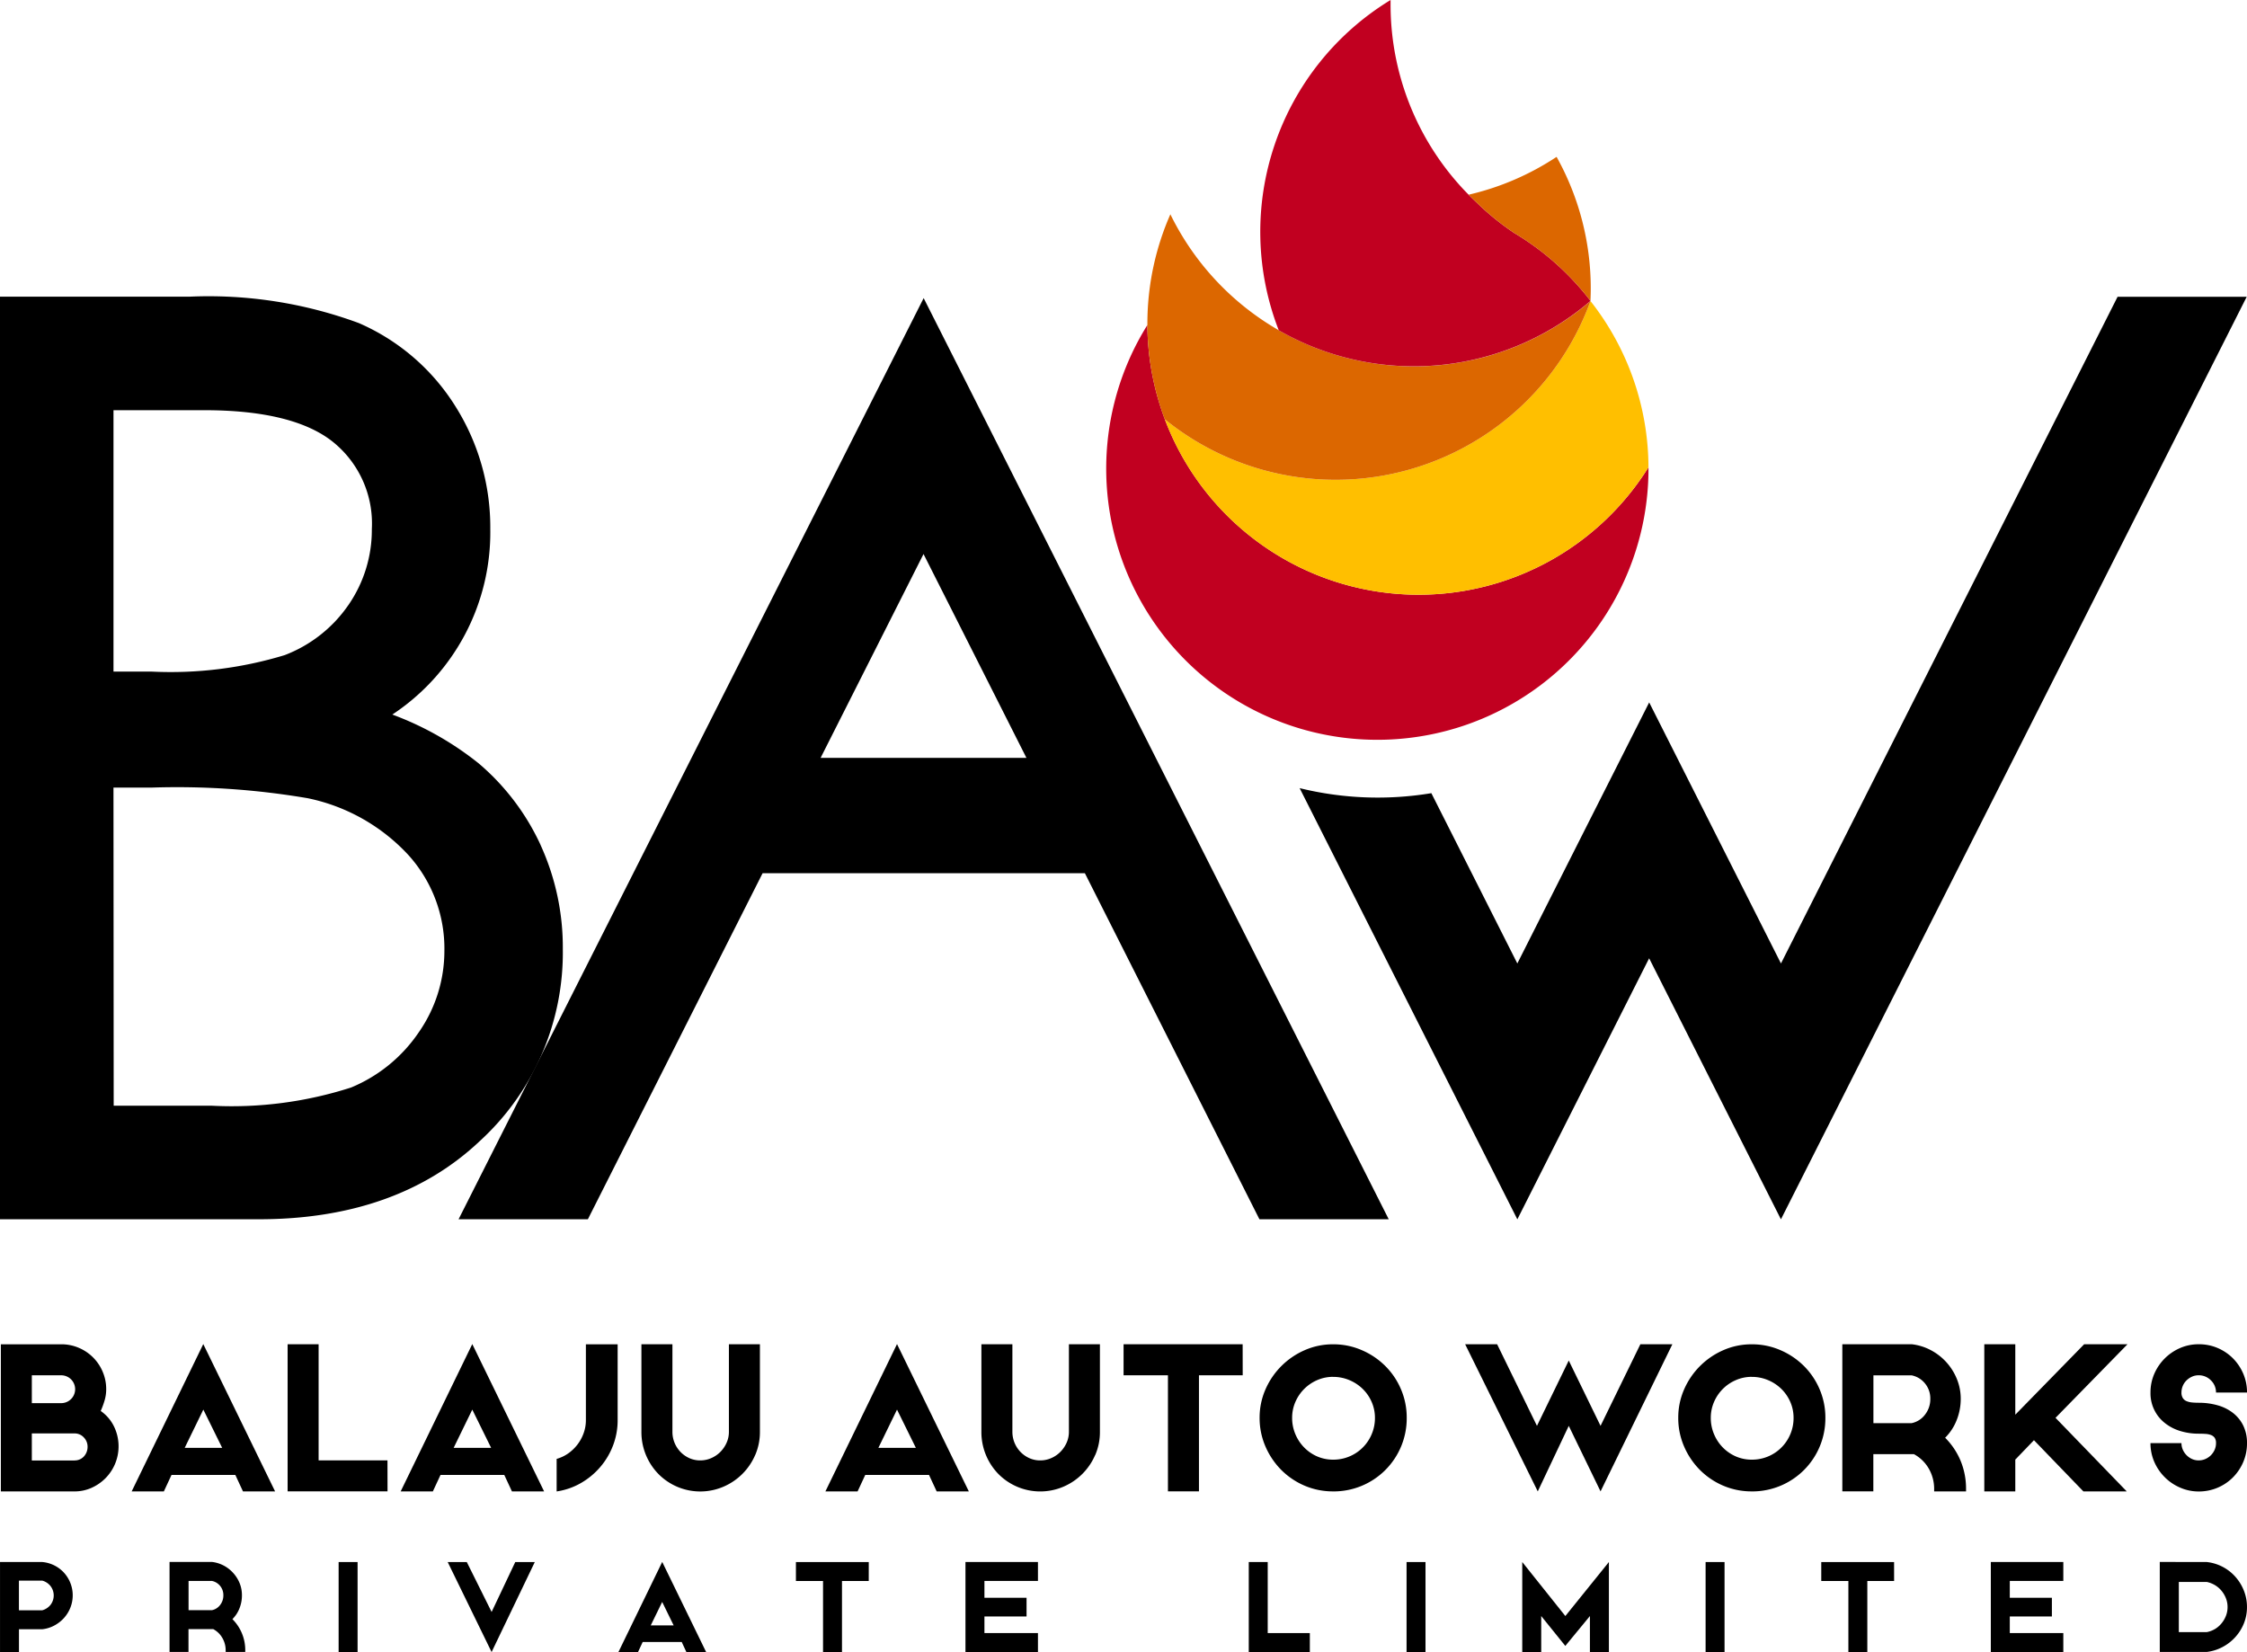 <svg xmlns="http://www.w3.org/2000/svg" width="114.695" height="84.326" viewBox="0 0 114.695 84.326">
  <g id="Group_96" data-name="Group 96" transform="translate(-905.829 -543)">
    <g id="Group_52" data-name="Group 52" transform="translate(905.829 558.143)">
      <path id="Path_719" data-name="Path 719" d="M1965.226,275.854a2.067,2.067,0,0,1,.666.766,2.32,2.32,0,0,1,.064,1.938,2.309,2.309,0,0,1-.49.731,2.351,2.351,0,0,1-.715.491,2.114,2.114,0,0,1-.866.18h-3.756v-7.51h3.085a2.248,2.248,0,0,1,.89.179,2.282,2.282,0,0,1,1.222,1.222,2.24,2.24,0,0,1,.18.891,2,2,0,0,1-.08.566,4.192,4.192,0,0,1-.2.546m-3.516-.4h1.5a.71.71,0,0,0,0-1.421h-1.5Zm2.174,2.924a.629.629,0,0,0,.481-.2.721.721,0,0,0,.19-.507.67.67,0,0,0-.19-.465.631.631,0,0,0-.481-.206h-2.174v1.382h2.174Z" transform="translate(-1960.085 -218.976)"/>
      <path id="Path_720" data-name="Path 720" d="M1973.147,279.958l-.39-.841H1969.5l-.391.841h-1.643l3.655-7.52,3.666,7.52Zm-2.974-2.223h1.913l-.962-1.952Z" transform="translate(-1960.745 -218.975)"/>
      <path id="Path_721" data-name="Path 721" d="M1981.313,279.958h-5.1v-7.51h1.582v5.927h3.515Z" transform="translate(-1961.532 -218.976)"/>
      <path id="Path_722" data-name="Path 722" d="M1988.233,279.958l-.391-.841h-3.254l-.391.841h-1.643l3.655-7.52,3.666,7.52Zm-2.975-2.223h1.913l-.962-1.952Z" transform="translate(-1962.102 -218.975)"/>
      <path id="Path_723" data-name="Path 723" d="M1994.416,276.164v.15a3.609,3.609,0,0,1-.235,1.3,3.718,3.718,0,0,1-.652,1.1,3.777,3.777,0,0,1-.985.817,3.493,3.493,0,0,1-1.242.43V278.3a1.952,1.952,0,0,0,.591-.28,2.155,2.155,0,0,0,.47-.451,2.107,2.107,0,0,0,.316-.581,1.948,1.948,0,0,0,.116-.671v-3.865h1.621Z" transform="translate(-1962.889 -218.976)"/>
      <path id="Path_724" data-name="Path 724" d="M2001.859,278.111a3.075,3.075,0,0,1-1.627,1.613,3,3,0,0,1-3.3-.646,3.061,3.061,0,0,1-.876-2.163v-4.466h1.583v4.466a1.46,1.46,0,0,0,.11.566,1.48,1.48,0,0,0,.305.466,1.465,1.465,0,0,0,.45.315,1.344,1.344,0,0,0,.556.115,1.387,1.387,0,0,0,.556-.115,1.5,1.5,0,0,0,.466-.315,1.57,1.57,0,0,0,.32-.466,1.356,1.356,0,0,0,.12-.566v-4.466h1.583v4.466a2.94,2.94,0,0,1-.246,1.2" transform="translate(-1963.316 -218.976)"/>
      <path id="Path_725" data-name="Path 725" d="M2012.056,279.958l-.391-.841h-3.254l-.391.841h-1.643l3.655-7.52,3.666,7.52Zm-2.975-2.223h1.913l-.962-1.952Z" transform="translate(-1964.245 -218.975)"/>
      <path id="Path_726" data-name="Path 726" d="M2020.928,278.111a3.076,3.076,0,0,1-1.628,1.613,3.006,3.006,0,0,1-3.3-.646,3.066,3.066,0,0,1-.875-2.163v-4.466h1.582v4.466a1.478,1.478,0,0,0,.416,1.032,1.467,1.467,0,0,0,.451.315,1.336,1.336,0,0,0,.556.115,1.382,1.382,0,0,0,.555-.115,1.48,1.48,0,0,0,.466-.315,1.558,1.558,0,0,0,.321-.466,1.36,1.36,0,0,0,.12-.566v-4.466h1.583v4.466a2.932,2.932,0,0,1-.245,1.2" transform="translate(-1965.031 -218.976)"/>
      <path id="Path_727" data-name="Path 727" d="M2029.181,274.031h-2.233v5.927h-1.583v-5.927H2023.1v-1.583h6.078Z" transform="translate(-1965.749 -218.976)"/>
      <path id="Path_728" data-name="Path 728" d="M2034.484,279.959a3.676,3.676,0,0,1-1.452-.289,3.764,3.764,0,0,1-1.191-.8,3.877,3.877,0,0,1-.812-1.2,3.632,3.632,0,0,1-.3-1.467,3.572,3.572,0,0,1,.3-1.452,3.866,3.866,0,0,1,2-2,3.56,3.56,0,0,1,1.452-.3,3.616,3.616,0,0,1,1.467.3,3.846,3.846,0,0,1,1.2.811,3.721,3.721,0,0,1,.8,1.191,3.66,3.66,0,0,1,.29,1.452,3.728,3.728,0,0,1-3.755,3.755m0-5.848a2,2,0,0,0-.812.166,2.129,2.129,0,0,0-1.117,1.117,2.013,2.013,0,0,0-.165.811,2.109,2.109,0,0,0,.165.831,2.159,2.159,0,0,0,.451.681,2.113,2.113,0,0,0,.665.457,2.036,2.036,0,0,0,.812.164,2.116,2.116,0,0,0,1.968-1.3,2.093,2.093,0,0,0,.166-.831,2,2,0,0,0-.166-.811,2.09,2.09,0,0,0-.456-.666,2.159,2.159,0,0,0-.681-.451,2.1,2.1,0,0,0-.831-.166" transform="translate(-1966.434 -218.976)"/>
      <path id="Path_729" data-name="Path 729" d="M2052.835,272.449l-3.665,7.51-1.623-3.345-1.582,3.345-3.706-7.51h1.632l2.033,4.165,1.623-3.334,1.623,3.334,2.032-4.165Z" transform="translate(-1967.472 -218.976)"/>
      <path id="Path_730" data-name="Path 730" d="M2057.965,279.959a3.671,3.671,0,0,1-1.452-.289,3.764,3.764,0,0,1-1.191-.8,3.869,3.869,0,0,1-.812-1.2,3.628,3.628,0,0,1-.3-1.467,3.568,3.568,0,0,1,.3-1.452,3.866,3.866,0,0,1,2-2,3.555,3.555,0,0,1,1.452-.3,3.616,3.616,0,0,1,1.467.3,3.847,3.847,0,0,1,1.2.811,3.734,3.734,0,0,1,.8,1.191,3.661,3.661,0,0,1,.291,1.452,3.729,3.729,0,0,1-3.756,3.755m0-5.848a2,2,0,0,0-.811.166,2.12,2.12,0,0,0-1.117,1.117,2.012,2.012,0,0,0-.165.811,2.109,2.109,0,0,0,.165.831,2.157,2.157,0,0,0,.45.681,2.12,2.12,0,0,0,.666.457,2.027,2.027,0,0,0,.811.164,2.114,2.114,0,0,0,1.968-1.3,2.1,2.1,0,0,0,.165-.831,2,2,0,0,0-.165-.811,2.093,2.093,0,0,0-.455-.666,2.169,2.169,0,0,0-.681-.451,2.1,2.1,0,0,0-.832-.166" transform="translate(-1968.546 -218.976)"/>
      <path id="Path_731" data-name="Path 731" d="M2068.656,277.215a3.655,3.655,0,0,1,.792,1.177,3.708,3.708,0,0,1,.28,1.448v.119H2068.1v-.119a2.057,2.057,0,0,0-.276-1.047,1.926,1.926,0,0,0-.759-.736h-2.069v1.9h-1.583v-7.51h3.535a2.739,2.739,0,0,1,.977.3,2.884,2.884,0,0,1,1.332,1.467,2.656,2.656,0,0,1,.2,1.017,2.911,2.911,0,0,1-.206,1.086,2.606,2.606,0,0,1-.586.9m-3.665-.741h1.949a1.146,1.146,0,0,0,.688-.439,1.281,1.281,0,0,0,.267-.8,1.2,1.2,0,0,0-.267-.783,1.173,1.173,0,0,0-.688-.419h-1.949Z" transform="translate(-1969.374 -218.976)"/>
      <path id="Path_732" data-name="Path 732" d="M2078.646,272.488l-3.635,3.716,3.635,3.755h-2.213l-2.523-2.613-.952.99v1.623h-1.582v-7.51h1.582v3.595l3.514-3.595h2.213Z" transform="translate(-1970.09 -218.976)"/>
      <path id="Path_733" data-name="Path 733" d="M2084.041,274.913a.848.848,0,0,0-.261-.623.86.86,0,0,0-.624-.258.809.809,0,0,0-.339.07.983.983,0,0,0-.277.187.864.864,0,0,0-.262.62.511.511,0,0,0,.071.288.413.413,0,0,0,.19.156.94.94,0,0,0,.276.066c.1.01.216.016.337.016a3.486,3.486,0,0,1,.974.13,2.262,2.262,0,0,1,.783.39,1.857,1.857,0,0,1,.523.645,2.009,2.009,0,0,1,.191.9,2.417,2.417,0,0,1-.19.957,2.506,2.506,0,0,1-.521.78,2.446,2.446,0,0,1-1.752.726,2.345,2.345,0,0,1-.957-.2,2.486,2.486,0,0,1-.781-.531,2.517,2.517,0,0,1-.531-.78,2.373,2.373,0,0,1-.195-.957h1.582a.823.823,0,0,0,.071.34.939.939,0,0,0,.191.278.916.916,0,0,0,.277.193.81.81,0,0,0,.339.07.842.842,0,0,0,.342-.07.92.92,0,0,0,.282-.191.935.935,0,0,0,.19-.278.81.81,0,0,0,.071-.338.469.469,0,0,0-.07-.279.411.411,0,0,0-.19-.14.934.934,0,0,0-.281-.056c-.106-.007-.219-.011-.339-.011a3.164,3.164,0,0,1-.957-.14,2.341,2.341,0,0,1-.781-.41,1.924,1.924,0,0,1-.726-1.552,2.373,2.373,0,0,1,.195-.957,2.524,2.524,0,0,1,1.312-1.311,2.359,2.359,0,0,1,.957-.195,2.417,2.417,0,0,1,.971.195,2.462,2.462,0,0,1,.781.531,2.522,2.522,0,0,1,.521.781,2.416,2.416,0,0,1,.19.957Z" transform="translate(-1970.928 -218.976)"/>
      <path id="Path_734" data-name="Path 734" d="M1962.24,284.663a1.71,1.71,0,0,1,.611.172,1.692,1.692,0,0,1,.493.37,1.716,1.716,0,0,1,.329.527,1.716,1.716,0,0,1,0,1.261,1.764,1.764,0,0,1-.33.531,1.831,1.831,0,0,1-.493.382,1.689,1.689,0,0,1-.613.188h-1.188v1.163h-.967v-4.594h2.158Zm0,2.463a.814.814,0,0,0,.42-.277.787.787,0,0,0,0-.959.809.809,0,0,0-.42-.277h-1.193v1.513Z" transform="translate(-1960.081 -220.075)"/>
      <path id="Path_735" data-name="Path 735" d="M1972.8,287.579a2.231,2.231,0,0,1,.655,1.6v.074h-1v-.074a1.246,1.246,0,0,0-.169-.64,1.158,1.158,0,0,0-.463-.45h-1.266v1.163h-.967v-4.594h2.161a1.7,1.7,0,0,1,.6.184,1.734,1.734,0,0,1,.487.378,1.763,1.763,0,0,1,.329.52,1.63,1.63,0,0,1,.118.622,1.769,1.769,0,0,1-.125.664,1.586,1.586,0,0,1-.358.549m-2.241-.453h1.192a.7.7,0,0,0,.421-.268.788.788,0,0,0,.163-.491.732.732,0,0,0-.584-.735h-1.192Z" transform="translate(-1960.936 -220.075)"/>
      <rect id="Rectangle_27" data-name="Rectangle 27" width="0.967" height="4.594" transform="translate(17.285 64.589)"/>
      <path id="Path_736" data-name="Path 736" d="M1989.637,284.663l-2.205,4.594-2.241-4.594h.975l1.267,2.548,1.207-2.548Z" transform="translate(-1962.339 -220.074)"/>
      <path id="Path_737" data-name="Path 737" d="M1998.235,289.257l-.238-.514h-1.991l-.239.514h-1l2.235-4.6,2.242,4.6Zm-1.819-1.36h1.17L1997,286.7Z" transform="translate(-1963.2 -220.074)"/>
      <path id="Path_738" data-name="Path 738" d="M2008.44,285.63h-1.366v3.627h-.967V285.63h-1.384v-.967h3.718Z" transform="translate(-1964.096 -220.074)"/>
      <path id="Path_739" data-name="Path 739" d="M2016.455,288.289h1.477v.967h-3.7v-4.594h3.7v.967H2015.2v.858h2.15v.956h-2.15v.845Z" transform="translate(-1964.951 -220.075)"/>
      <path id="Path_740" data-name="Path 740" d="M2033.239,289.257h-3.117v-4.594h.967v3.627h2.15Z" transform="translate(-1966.38 -220.075)"/>
      <rect id="Rectangle_28" data-name="Rectangle 28" width="0.967" height="4.594" transform="translate(71.796 64.589)"/>
      <path id="Path_741" data-name="Path 741" d="M2048.914,289.257v-1.837l-1.256,1.525-1.23-1.525v1.837h-.968v-4.594l2.2,2.757,2.223-2.757v4.594Z" transform="translate(-1967.759 -220.075)"/>
      <rect id="Rectangle_29" data-name="Rectangle 29" width="0.967" height="4.594" transform="translate(87.06 64.589)"/>
      <path id="Path_742" data-name="Path 742" d="M2065.949,285.63h-1.367v3.627h-.967V285.63h-1.384v-.967h3.717Z" transform="translate(-1969.267 -220.074)"/>
      <path id="Path_743" data-name="Path 743" d="M2073.965,288.289h1.477v.967h-3.7v-4.594h3.7v.967h-2.732v.858h2.149v.956h-2.149v.845Z" transform="translate(-1970.123 -220.075)"/>
      <path id="Path_744" data-name="Path 744" d="M2083.619,284.663a2.287,2.287,0,0,1,1.457.751,2.384,2.384,0,0,1,.435.707,2.239,2.239,0,0,1,.159.839,2.205,2.205,0,0,1-.159.839,2.358,2.358,0,0,1-1.084,1.2,2.316,2.316,0,0,1-.808.254h-2.4v-4.594Zm0,3.577a1.28,1.28,0,0,0,.42-.159,1.3,1.3,0,0,0,.333-.289,1.391,1.391,0,0,0,.224-.382,1.236,1.236,0,0,0,.083-.451,1.22,1.22,0,0,0-.083-.444,1.405,1.405,0,0,0-.224-.382,1.3,1.3,0,0,0-.333-.288,1.378,1.378,0,0,0-.42-.165h-1.428v2.56Z" transform="translate(-1970.976 -220.075)"/>
      <path id="Path_745" data-name="Path 745" d="M2026.68,260.792h6.6l-23.739-47.02-23.74,47.02h6.6l8.918-17.663h16.452Zm-22.4-23.551,5.254-10.406,5.253,10.406Z" transform="translate(-1962.394 -213.699)"/>
      <path id="Path_746" data-name="Path 746" d="M1987.681,241.693h0a12.08,12.08,0,0,0-3.165-4.177,15.859,15.859,0,0,0-4.409-2.494,11.143,11.143,0,0,0,5-9.47,11.574,11.574,0,0,0-1.8-6.295,10.96,10.96,0,0,0-4.912-4.218,22.146,22.146,0,0,0-8.636-1.347h-9.682v47.092h13.229c4.676,0,8.466-1.343,11.266-3.992a13.026,13.026,0,0,0,4.237-9.8,12.545,12.545,0,0,0-1.131-5.3m-9.812-12.263a6.959,6.959,0,0,1-3.255,2.56,19.972,19.972,0,0,1-6.775.841h-1.962V219.487h4.644c3.032,0,5.248.552,6.587,1.642a5.346,5.346,0,0,1,1.956,4.423,6.748,6.748,0,0,1-1.195,3.878m-11.993,9.321h1.931a39.757,39.757,0,0,1,7.986.542,9.651,9.651,0,0,1,5.143,2.907,7.112,7.112,0,0,1,1.831,4.888,7.256,7.256,0,0,1-1.3,4.143A7.757,7.757,0,0,1,1978,254.06a19.885,19.885,0,0,1-7.1.929h-5.016Z" transform="translate(-1960.081 -213.692)"/>
      <path id="Path_747" data-name="Path 747" d="M2074.725,213.7l-17.181,34.029-6.727-13.325-3.3,6.53h0l-3.43,6.795-4.389-8.693a16.713,16.713,0,0,1-6.723-.257l11.113,22.01,6.727-13.325,6.727,13.325,23.775-47.09Z" transform="translate(-1966.637 -213.693)"/>
    </g>
    <g id="Group_53" data-name="Group 53" transform="translate(962.295 543)">
      <path id="Path_748" data-name="Path 748" d="M2038.067,229.047a13.839,13.839,0,0,1-13.838-13.768,13.84,13.84,0,1,0,25.577,7.333c0-.024,0-.046,0-.07a13.829,13.829,0,0,1-11.738,6.505" transform="translate(-2022.127 -198.691)" fill="#c10020"/>
      <path id="Path_749" data-name="Path 749" d="M2038.362,228.927a13.828,13.828,0,0,0,11.738-6.506,13.782,13.782,0,0,0-2.96-8.485,13.843,13.843,0,0,1-21.73,6.035,13.843,13.843,0,0,0,12.952,8.956" transform="translate(-2022.422 -198.57)" fill="#ffbf00"/>
      <path id="Path_750" data-name="Path 750" d="M2047.052,213.5a13.841,13.841,0,0,1-21.444-4.429,13.867,13.867,0,0,0-.286,10.463,13.842,13.842,0,0,0,21.73-6.034" transform="translate(-2022.334 -198.133)" fill="#dc6700"/>
      <path id="Path_751" data-name="Path 751" d="M2043.742,208.954a13.517,13.517,0,0,1-1.954-1.587,13.8,13.8,0,0,1-4.37-10.092c0-.075,0-.148,0-.223a13.854,13.854,0,0,0-5.708,16.858,13.843,13.843,0,0,0,15.913-1.5,13.852,13.852,0,0,0-3.884-3.459" transform="translate(-2022.904 -197.052)" fill="#c10020"/>
      <path id="Path_752" data-name="Path 752" d="M2046.943,205.85a13.749,13.749,0,0,1-4.489,1.931c.126.128.253.254.384.377a13.513,13.513,0,0,0,1.954,1.587,13.865,13.865,0,0,1,3.88,3.454c.009-.206.015-.412.015-.621a13.78,13.78,0,0,0-1.744-6.728" transform="translate(-2023.955 -197.843)" fill="#dc6700"/>
    </g>
  </g>
</svg>
